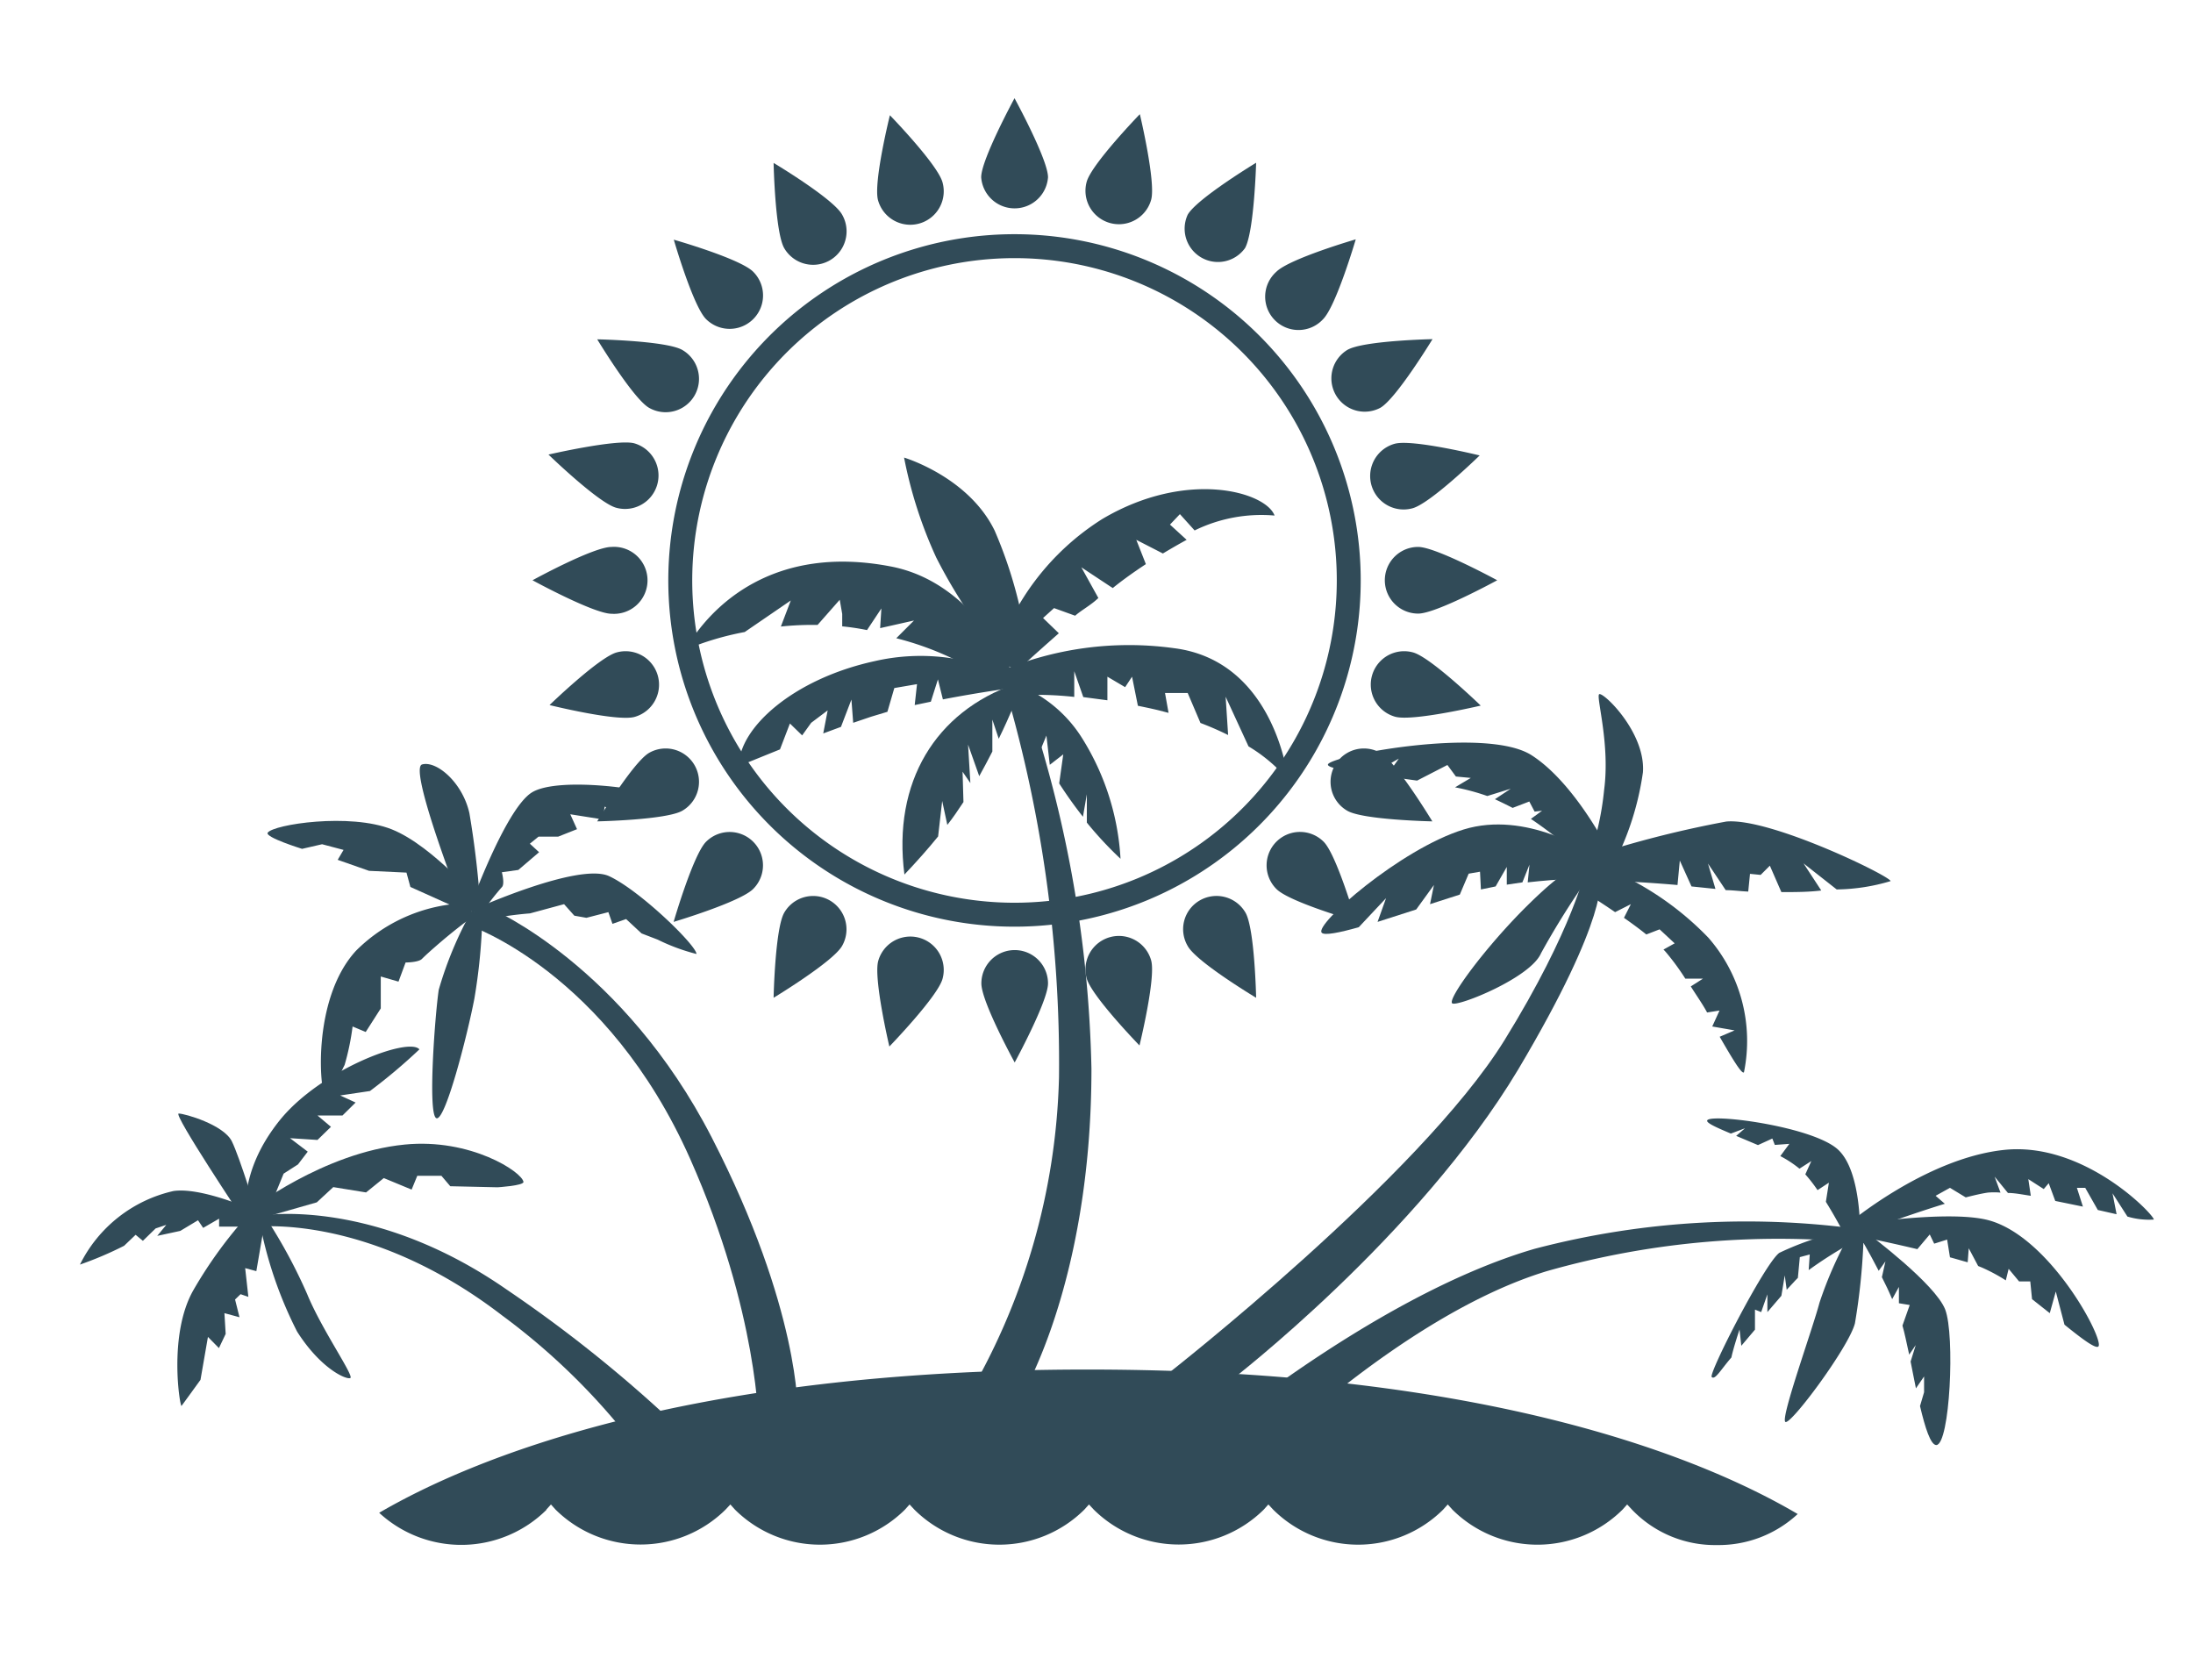 <svg id="_1" data-name="1" xmlns="http://www.w3.org/2000/svg" viewBox="0 0 123.71 94.77"><defs><style>.cls-1{fill:#314b58;}</style></defs><title>palms</title><path class="cls-1" d="M59.12,10a1.89,1.89,0,0,1-3.77,0c0-1,1.88-4.46,1.88-4.46S59.12,9,59.12,10Z"/><path class="cls-1" d="M53.17,10.29a1.88,1.88,0,0,1-3.64,1c-.27-1,.67-4.79.67-4.79S52.9,9.28,53.17,10.29Z"/><path class="cls-1" d="M47.5,12.1A1.88,1.88,0,1,1,44.24,14c-.52-.9-.6-4.81-.6-4.81S47,11.2,47.5,12.1Z"/><path class="cls-1" d="M42.49,15.33A1.88,1.88,0,0,1,39.83,18c-.74-.74-1.82-4.48-1.82-4.48S41.76,14.59,42.49,15.33Z"/><path class="cls-1" d="M38.49,19.74A1.88,1.88,0,1,1,36.61,23c-.9-.52-2.92-3.86-2.92-3.86S37.59,19.22,38.49,19.74Z"/><path class="cls-1" d="M35.76,25a1.88,1.88,0,1,1-1,3.64c-1-.27-3.82-3-3.82-3S34.76,24.76,35.76,25Z"/><path class="cls-1" d="M34.5,30.85a1.89,1.89,0,1,1,0,3.77c-1,0-4.46-1.89-4.46-1.89S33.46,30.85,34.5,30.85Z"/><path class="cls-1" d="M34.79,36.8a1.88,1.88,0,1,1,1,3.64c-1,.27-4.79-.67-4.79-.67S33.79,37.07,34.79,36.8Z"/><path class="cls-1" d="M36.61,42.47a1.88,1.88,0,0,1,1.88,3.26c-.9.52-4.8.6-4.8.6S35.71,43,36.61,42.47Z"/><path class="cls-1" d="M39.83,47.48a1.88,1.88,0,0,1,2.66,2.66C41.76,50.88,38,52,38,52S39.1,48.21,39.83,47.48Z"/><path class="cls-1" d="M44.24,51.48a1.88,1.88,0,1,1,3.26,1.88c-.52.9-3.86,2.92-3.86,2.92S43.72,52.38,44.24,51.48Z"/><path class="cls-1" d="M49.54,54.21a1.88,1.88,0,0,1,3.63,1c-.27,1-3,3.82-3,3.82S49.27,55.21,49.54,54.21Z"/><path class="cls-1" d="M55.36,55.47a1.88,1.88,0,0,1,3.76,0c0,1-1.88,4.46-1.88,4.46S55.36,56.51,55.36,55.47Z"/><path class="cls-1" d="M61.3,55.18a1.88,1.88,0,0,1,3.64-1c.27,1-.66,4.79-.66,4.79S61.57,56.18,61.3,55.18Z"/><path class="cls-1" d="M67,53.36a1.87,1.87,0,0,1,.68-2.57,1.89,1.89,0,0,1,2.58.69c.52.9.6,4.8.6,4.8S67.49,54.26,67,53.36Z"/><path class="cls-1" d="M72,50.14a1.88,1.88,0,1,1,2.67-2.66c.73.73,1.82,4.48,1.82,4.48S72.72,50.88,72,50.14Z"/><path class="cls-1" d="M76,45.73a1.88,1.88,0,1,1,1.88-3.26c.9.52,2.92,3.86,2.92,3.86S76.88,46.25,76,45.73Z"/><path class="cls-1" d="M78.71,40.43a1.88,1.88,0,0,1,1-3.63c1,.27,3.82,3,3.82,3S79.71,40.7,78.71,40.43Z"/><path class="cls-1" d="M80,34.61a1.88,1.88,0,1,1,0-3.76c1,0,4.46,1.88,4.46,1.88S81,34.62,80,34.61Z"/><path class="cls-1" d="M79.68,28.67a1.88,1.88,0,0,1-1-3.64c1-.27,4.79.66,4.79.66S80.69,28.4,79.68,28.67Z"/><path class="cls-1" d="M77.87,23A1.88,1.88,0,0,1,76,19.74c.9-.53,4.81-.61,4.81-.61S78.77,22.48,77.87,23Z"/><path class="cls-1" d="M74.64,18A1.88,1.88,0,1,1,72,15.33c.74-.74,4.48-1.83,4.48-1.83S75.38,17.25,74.64,18Z"/><path class="cls-1" d="M70.23,14A1.88,1.88,0,0,1,67,12.11c.52-.91,3.86-2.93,3.86-2.93S70.75,13.09,70.23,14Z"/><path class="cls-1" d="M64.94,11.26a1.88,1.88,0,0,1-3.64-1c.27-1,3-3.82,3-3.82S65.21,10.26,64.94,11.26Z"/><path class="cls-1" d="M76.76,32.73A19.53,19.53,0,1,1,57.23,13.21,19.53,19.53,0,0,1,76.76,32.73ZM57.23,14.56A18.18,18.18,0,1,0,75.41,32.73,18.17,18.17,0,0,0,57.23,14.56Z"/><path class="cls-1" d="M54.42,79.07a37.36,37.36,0,0,0,5.32-18.31,75,75,0,0,0-3.23-22.59h.94a69.2,69.2,0,0,1,4.12,22.12c0,12.31-4.12,18.78-4.12,18.78Z"/><path class="cls-1" d="M56.48,37a29.35,29.35,0,0,1-3.66-5.54A24.7,24.7,0,0,1,51,25.81s3.63,1.08,5.11,4.12A25,25,0,0,1,58,37Z"/><path class="cls-1" d="M66.56,29l.83.92a8.57,8.57,0,0,1,4.51-.84c-.49-1.33-4.94-2.63-9.71.19a14.26,14.26,0,0,0-6.08,8l1.3.53s.83-.77,2.32-2.08l-.89-.86.62-.56,1.19.43c.36-.32.9-.6,1.31-1L61,32l1.77,1.17c.57-.46,1.2-.91,1.87-1.35l-.54-1.37,1.5.77c.45-.27.9-.53,1.34-.77L66,29.59Z"/><path class="cls-1" d="M72.67,44s-.71-6.72-6.45-7.44a18.59,18.59,0,0,0-9.88,1.34l.9,1.33a19.57,19.57,0,0,1,3.36.08V37.86l.51,1.46,1.36.18V38.17l1,.59.39-.59.33,1.64c.39.08.78.16,1.19.26l.54.14-.2-1.12H67l.72,1.69a16.87,16.87,0,0,1,1.56.68l-.14-2.16,1.29,2.8A8.89,8.89,0,0,1,72.67,44Z"/><path class="cls-1" d="M57.24,38.29s-2.05-5.4-7-6.34c-6.56-1.26-10.12,2.16-11.58,4.7a16.4,16.4,0,0,1,3.35-1l2.6-1.78-.56,1.47a17.35,17.35,0,0,1,2.07-.09l1.25-1.42.14.8,0,.7a13.94,13.94,0,0,1,1.4.21l.81-1.22-.07,1.11L51.56,35l-1,1a17,17,0,0,1,5.74,2.66Z"/><path class="cls-1" d="M57.24,38.29a11.55,11.55,0,0,0-7.89-1c-4.6,1-7.67,3.77-7.67,5.92L44,42.27l.56-1.46.69.67.51-.71.93-.7-.25,1.3,1-.37.59-1.54.1,1.31,1-.34.93-.28.39-1.34,1.28-.22-.13,1.18.91-.19.4-1.26.28,1.13c2.12-.41,4-.66,4-.66Z"/><path class="cls-1" d="M57.24,38.59c-4.45,1.56-6.9,5.5-6.22,10.74.72-.76,1.34-1.46,1.9-2.15l.23-2,.29,1.35c.33-.42.62-.85.91-1.29l-.05-1.71.44.64L54.61,42l.63,1.78c.25-.44.49-.91.74-1.39v-1.8l.36,1.08c.3-.61.59-1.26.91-2Z"/><path class="cls-1" d="M63.21,48.44A14.31,14.31,0,0,0,61,41.57a7.49,7.49,0,0,0-3.74-3v1.1c.46,1,.92,1.85,1.4,2.71l.37-.89.19,1.65.76-.59-.23,1.64c.42.65.86,1.27,1.34,1.88l.22-1.27,0,1.6A20.84,20.84,0,0,0,63.21,48.44Z"/><path class="cls-1" d="M42.8,80.49s0-6.42-3.87-15.13C34.25,54.82,26.47,52.2,26.47,52.2l1.28-.92s7.41,3.18,12.4,12.88S45,79.64,45,79.64Z"/><path class="cls-1" d="M26.63,51.34s6-2.72,7.73-1.92,4.91,3.89,4.93,4.39A11,11,0,0,1,37.1,53l-.91-.35-.87-.81-.77.27-.23-.66-1.24.32-.68-.12L31.82,51l-1.92.52a20.08,20.08,0,0,0-2.69.4Z"/><path class="cls-1" d="M26.63,51.34a21,21,0,0,0-1.88,4.49c-.21,1.41-.63,7-.14,7.24s1.75-4.65,2.15-6.74a32.56,32.56,0,0,0,.45-4.63Z"/><path class="cls-1" d="M26.47,50.94a9.19,9.19,0,0,0-6.38,2.68c-2.56,2.77-2.07,8.29-1.65,8.45.15,0,.58-1.17,1-2a14,14,0,0,0,.45-2.17l.74.31.85-1.33,0-1.8,1,.29.4-1.08s.72,0,.92-.2.49-.46.72-.66c1.22-1.07,2.16-1.73,2.16-1.73Z"/><path class="cls-1" d="M27.25,51.06s-2.79-3.34-5.15-4.28-6.67-.28-7,.19c-.16.26,1.94.91,1.94.91l1.13-.26,1.21.32-.33.56,1.77.62,2.11.1.22.81,3.16,1.42Z"/><path class="cls-1" d="M26.14,51.35s-3.13-8-2.33-8.23,2.28,1,2.67,2.75a52.15,52.15,0,0,1,.64,5.6Z"/><path class="cls-1" d="M26.46,51.31s2-5.59,3.51-6.59,7.3-.14,7.63.37c.15.24-2.67.72-2.67.72l-.82-.31-.11.72-1.83-.29.38.84-1.06.42-1.11,0-.49.4.52.48-1.17,1-.93.13s.18.67,0,.84a15.61,15.61,0,0,0-1.11,1.43Z"/><path class="cls-1" d="M37.28,83.6a37.35,37.35,0,0,0-8.94-9.39c-7.6-5.85-14-5-14-5l.56-.66s6.21-1,13.67,4.18a76.37,76.37,0,0,1,12,10.06Z"/><path class="cls-1" d="M14.08,68.26s4.15-3.25,8.75-3.7c3.72-.37,6.63,1.55,6.7,2.11,0,.21-1.46.3-1.46.3l-2.67-.06-.5-.59-1.36,0-.32.78-1.57-.65-1,.81-1.85-.3-.93.86L15,68.64Z"/><path class="cls-1" d="M14.88,68.51s-3.34-1.58-5.09-1.33a7.8,7.8,0,0,0-5.28,4.15A20.1,20.1,0,0,0,7,70.27l.65-.62.41.34.72-.7.6-.2-.51.62,1.3-.28,1-.6.29.43.9-.52,0,.45.55,0h1.51Z"/><path class="cls-1" d="M13.92,68.76s-.59-2.52,1.86-5.57c2.27-2.82,7.26-4.72,7.88-4a31.5,31.5,0,0,1-2.79,2.35l-1.68.25.87.4-.74.73H17.91l.76.64-.76.74-1.55-.1,1,.76-.55.72L16,66.2l-1,2.44Z"/><path class="cls-1" d="M14.12,68.39a24.82,24.82,0,0,0-3.21,4.38c-1.44,2.52-.75,6.63-.67,6.53s1.07-1.47,1.07-1.47l.42-2.42.62.63.38-.8-.07-1.17.85.23-.25-1,.31-.3.44.15-.18-1.62.63.17L15,68.55Z"/><path class="cls-1" d="M14.65,68.94a23,23,0,0,0,2.11,6.17c1.32,2.08,2.76,2.72,3,2.62S18.15,75,17.33,73a29.52,29.52,0,0,0-2.24-4.17Z"/><path class="cls-1" d="M13.74,68.81s-4-6-3.66-6,2.54.63,3,1.57,1.42,4.1,1.42,4.1Z"/><path class="cls-1" d="M65.86,77.5s14.23-11.12,19-18.81c3.92-6.34,4.62-9.78,4.62-9.78l.78.64s.6,2-4.62,10.78C80,69.74,69.45,77.85,69.45,77.85Z"/><path class="cls-1" d="M89.1,48.88s-.47-.23-2.89,2.15-4.62,5.39-4.28,5.57,4.41-1.45,5-2.83a45,45,0,0,1,2.75-4.38Z"/><path class="cls-1" d="M89.55,48.64a16.29,16.29,0,0,0,.94-4.08c.34-2.55-.43-5.14-.29-5.39s2.64,2.1,2.48,4.39a16.21,16.21,0,0,1-1.87,5.59Z"/><path class="cls-1" d="M106.65,49.7c0-.27-6.8-3.59-9.27-3.36a59.62,59.62,0,0,0-8.4,2.2l1.25,1.11s2.12.07,4.4.27l.13-1.38L95.42,50l1.35.14-.42-1.43,1,1.5c.38,0,.81.06,1.27.08l.1-1,.6.06.52-.52.65,1.49c.75,0,1.52,0,2.25-.09l-1-1.53,1.87,1.47A11,11,0,0,0,106.65,49.7Z"/><path class="cls-1" d="M89.7,48.13s-3.58-2.44-7.14-1.34-8.43,5.36-8,5.82c.14.17,1,0,2.09-.31l1.54-1.64L77.71,52l2.18-.7,1-1.38L80.67,51l1.68-.54.5-1.18.64-.11.05,1,.83-.17L85,48.9l0,1,.88-.13.4-1-.1,1c1.74-.2,3.18-.22,3.18-.22Z"/><path class="cls-1" d="M91,48.46s-2-4.19-4.6-5.86-11.49.06-11.49.53c0,.19,1,.35,2.46.54l1.54-.88-.71,1,1.74.24,1.71-.88.48.65.84.08-.89.53a12.42,12.42,0,0,1,1.82.49l1.32-.41-.89.59c.32.15.65.31,1,.49l.94-.36.3.57.42-.05-.63.46a24,24,0,0,1,2.94,2.34Z"/><path class="cls-1" d="M96.37,52.89a17,17,0,0,0-6.83-4.32l-1,1.22s1.24.75,2.57,1.66L92,51l-.39.77c.44.31.88.63,1.26.94l.75-.29.85.79-.63.35.13.14a13.68,13.68,0,0,1,1.1,1.5h1l-.69.44c.26.42.67,1,.92,1.47L97,57l-.41.9,1.26.22-.84.36c.71,1.23,1.26,2.15,1.37,2A8.85,8.85,0,0,0,96.37,52.89Z"/><path class="cls-1" d="M66.89,82.09s10.29-8.92,19.68-11.65a47,47,0,0,1,19.06-1v.73a47.74,47.74,0,0,0-18.37,1.53C78.93,74.23,70.32,83,70.32,83Z"/><path class="cls-1" d="M104.34,69.63a22,22,0,0,0-1.7,3.85c-.4,1.52-2.19,6.46-1.93,6.72s3.6-4.23,3.93-5.56a36,36,0,0,0,.48-4.61Z"/><path class="cls-1" d="M121.5,68.79c0-.28-3.93-4.4-8.43-3.93s-8.95,4.28-8.95,4.28l.43.54s2.78-1.05,5.16-1.78l-.52-.45L110,67l.89.54c.47-.12.9-.22,1.24-.27a4,4,0,0,1,.72,0l-.33-.9.75.92c.39,0,.82.09,1.29.16l-.14-.94.87.56.28-.33.37,1,1.56.32-.34-1.06h.47l.71,1.25,1.06.24-.23-1.18.84,1.31A4.2,4.2,0,0,0,121.5,68.79Z"/><path class="cls-1" d="M103.67,64.83c-1.41-1.27-6.92-2-7.34-1.66-.17.13.43.4,1.31.77l.8-.3-.5.43,1.23.52.81-.37.14.36.82-.06-.51.69a6.32,6.32,0,0,1,1.08.71l.67-.43-.34.75a8.62,8.62,0,0,1,.69.89l.64-.42L103,67.79c.59.95,1.06,1.86,1.06,1.86l.87.27S105.08,66.1,103.67,64.83Z"/><path class="cls-1" d="M112.22,68.84c-2.32-.65-8.1.3-8.1.3l.25.49s1.86.37,3.79.83l.7-.83.25.52.73-.23.16,1c.34.09.66.19,1,.28l.06-.79.53,1,.22.09a10,10,0,0,1,1.34.72l.16-.65.59.71h.63l.1,1,1,.79.34-1.22.49,1.87c1,.81,1.79,1.4,1.92,1.22C118.68,75.51,115.67,69.81,112.22,68.84Z"/><path class="cls-1" d="M109.73,73.86c-.57-1.45-4.29-4.23-4.29-4.23l-.57.05s.52.85,1.11,2l.38-.53-.2.89c.2.39.4.81.58,1.24l.38-.69v.92l.61.1-.41,1.16c.11.37.24,1,.38,1.64l.37-.54-.29.93c.09.48.2,1,.3,1.51l.46-.67v.89l-.23.78c.29,1.23.6,2.2.92,2.2C110,81.48,110.29,75.31,109.73,73.86Z"/><path class="cls-1" d="M102.09,70.76l-.06.88A23.92,23.92,0,0,1,104.64,70l-.4-.61a16.22,16.22,0,0,0-3.87,1.28c-.84.63-4,6.81-3.81,7s.51-.41,1.11-1.1c.12-.57.46-1.58.46-1.58l.1.92.77-.91V73.87l.35.14.35-1v1l.79-.92.19-1.15.11.81.5-.54.13-.13.11-1.17Z"/><path class="cls-1" d="M30.82,85.15l.26-.29.26.29a6.82,6.82,0,0,0,9.59,0l.27-.29.26.29a6.8,6.8,0,0,0,9.59,0l.26-.29.27.29a6.8,6.8,0,0,0,9.59,0l.26-.29.27.29a6.82,6.82,0,0,0,9.59,0l.26-.29.27.29a6.8,6.8,0,0,0,9.59,0l.26-.29.26.29a6.81,6.81,0,0,0,9.6,0l.26-.29.27.29a6.48,6.48,0,0,0,4.79,2,6.56,6.56,0,0,0,4.56-1.75c-5.09-3-17.16-8.15-40.07-8.15-22.73,0-34.79,5.07-39.95,8.08a6.83,6.83,0,0,0,9.43-.16Z"/></svg>